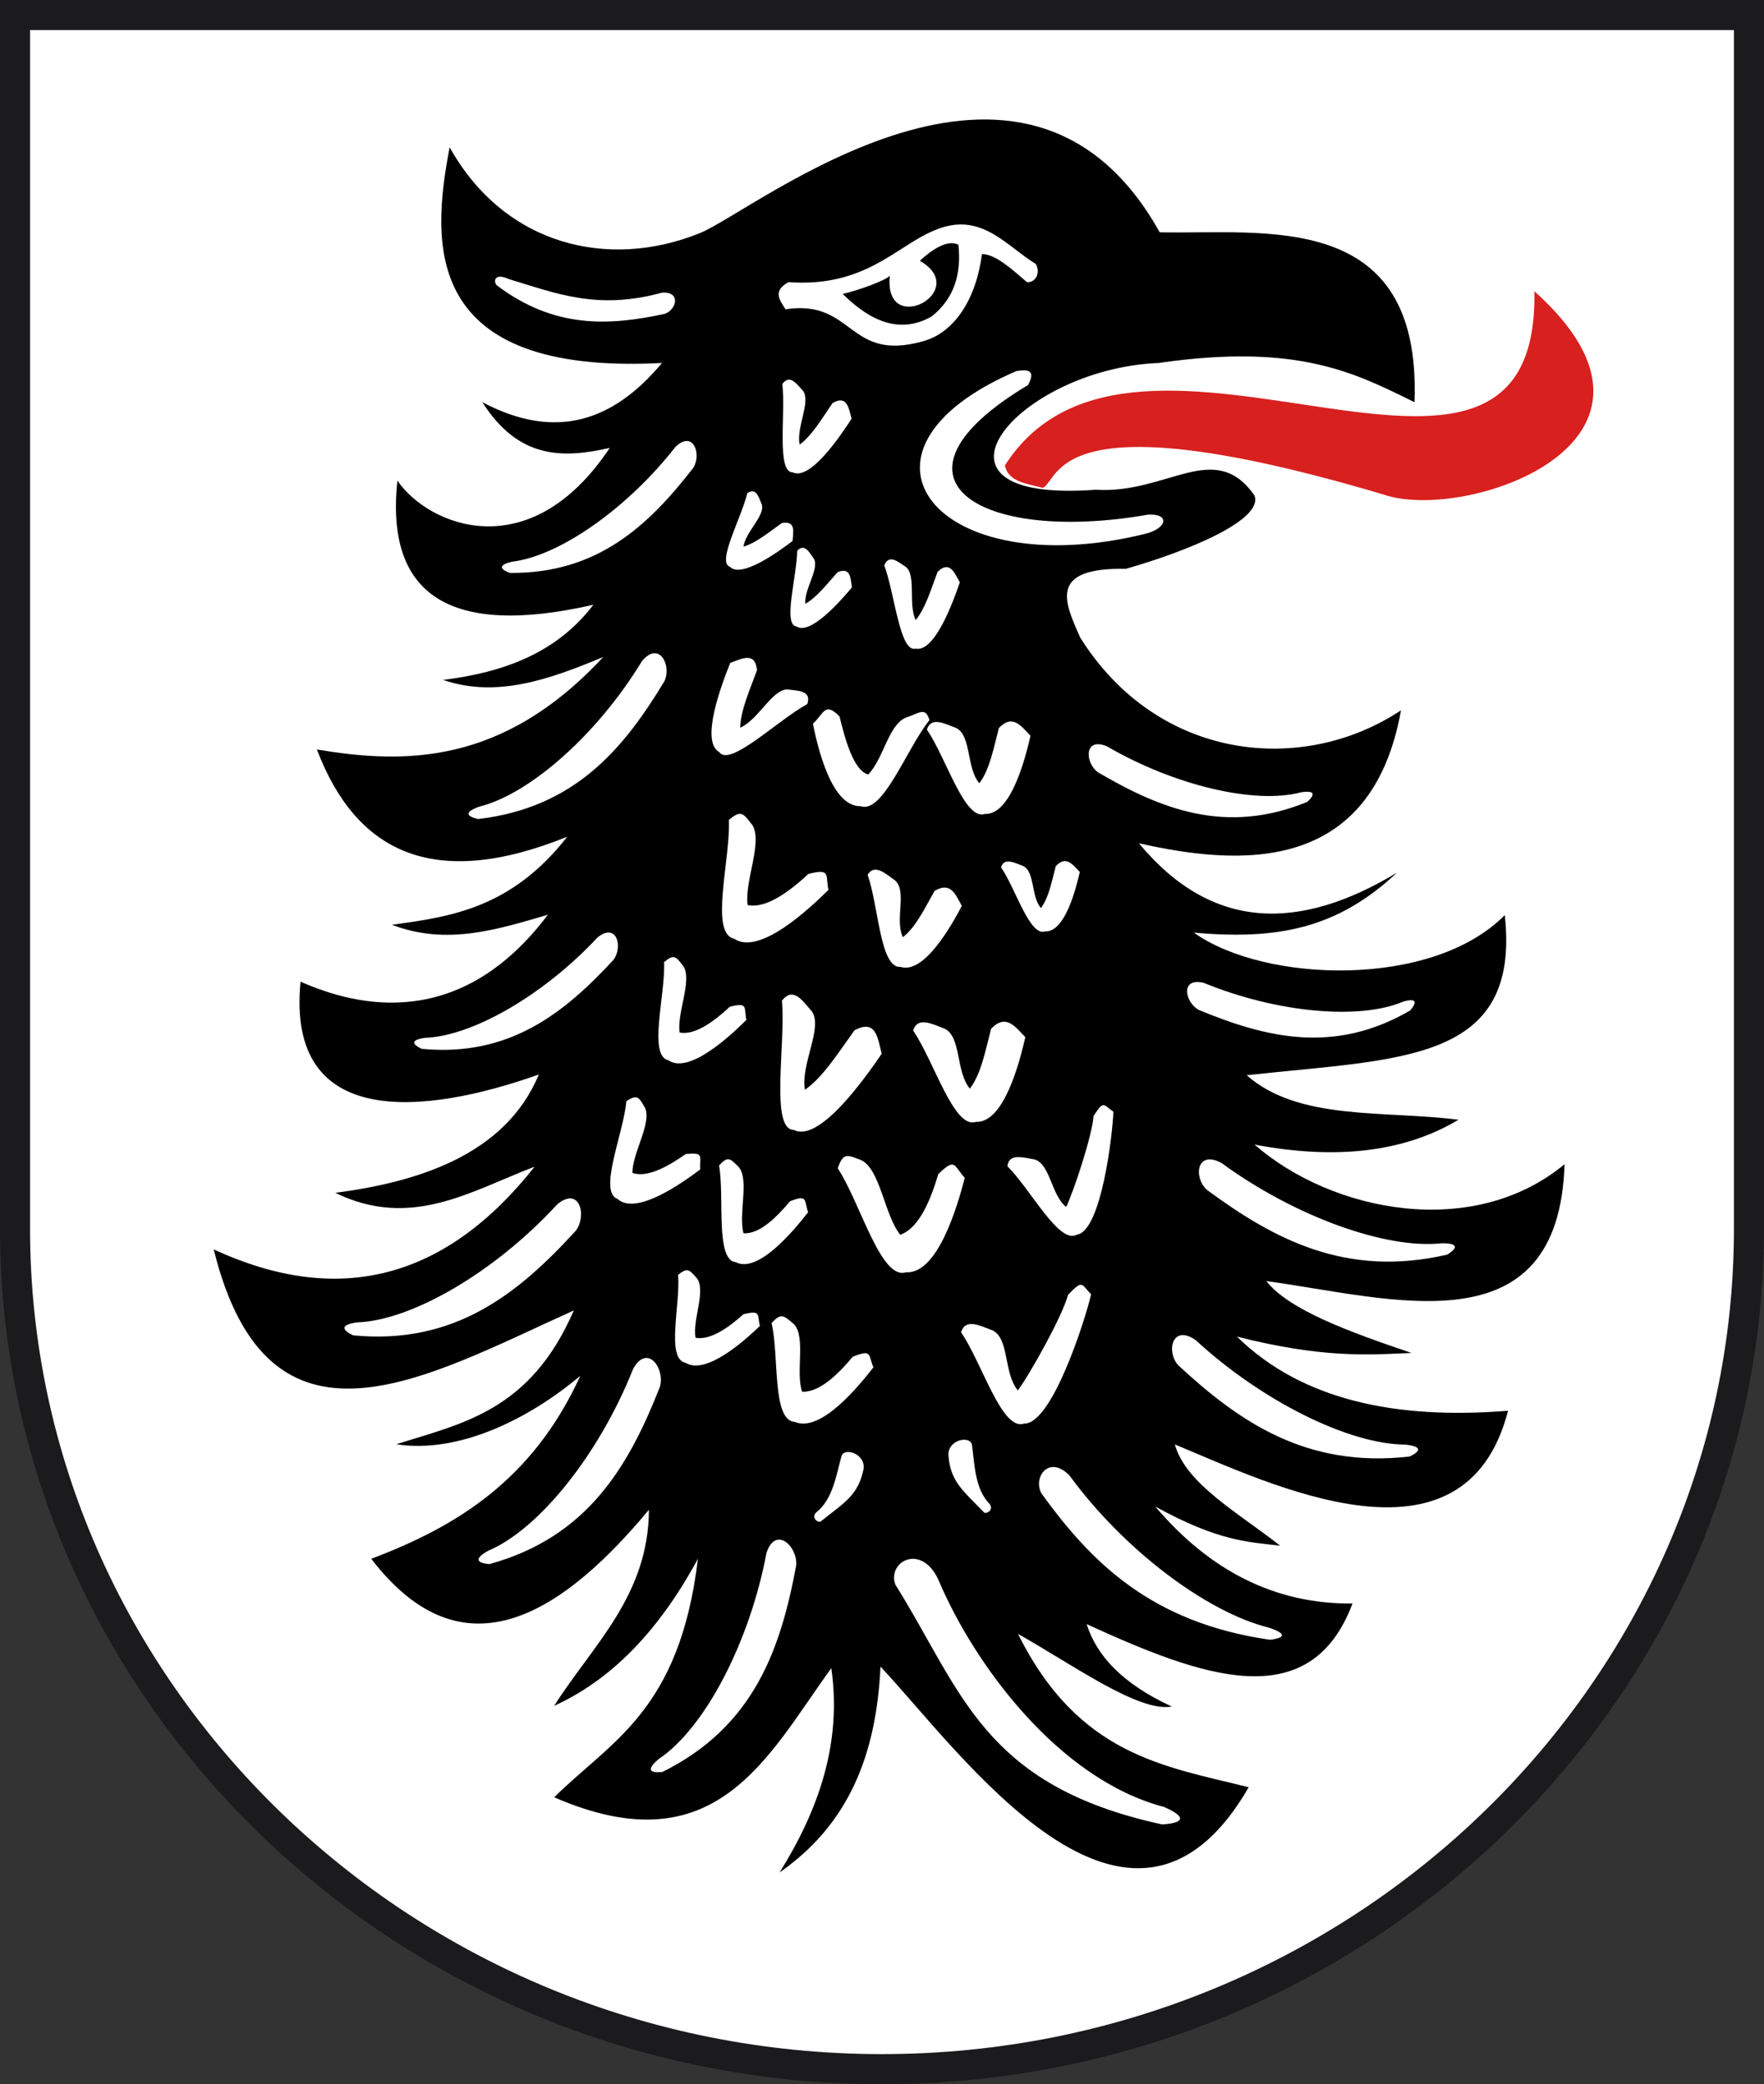 <?xml version="1.0" encoding="UTF-8" standalone="no"?>
<!-- Created with Inkscape (http://www.inkscape.org/) -->
<svg
   xmlns:svg="http://www.w3.org/2000/svg"
   xmlns="http://www.w3.org/2000/svg"
   version="1.0"
   width="286.561"
   height="338.516"
   id="svg2">
  <rect width="100%" height="100%" fill="#333333" stroke="none"/>
  <defs
     id="defs5" />
  <path
     d="M 2.441,2.441 L 2.441,199.539 C 2.441,274.487 65.507,336.075 143.26,336.075 C 221.064,336.075 284.12,274.487 284.12,199.539 L 284.12,2.441 L 2.441,2.441 z"
     id="path245"
     style="fill:#ffffff;fill-opacity:1;stroke:#1b1a1c;stroke-width:4.883;stroke-linecap:butt;stroke-linejoin:miter;stroke-miterlimit:4;stroke-dasharray:none;stroke-opacity:1" />
  <path
     d="M 229.783,65.324 C 230.978,33.843 205.317,38.101 188.391,37.73 C 166.406,-1.686 122.765,34.194 113.678,37.87 C 98.926,43.837 82.02,39.961 73.045,23.932 C 70.036,39.585 68.571,60.982 107.538,58.956 C 99.838,68.179 90.527,71.762 78.352,65.324 C 84.329,74.712 91.597,74.422 99.048,72.754 C 86.023,92.337 69.536,85.347 64.555,78.06 C 62.584,96.626 72.963,103.568 96.394,98.226 C 90.386,106.124 81.712,109.226 71.984,110.431 C 80.651,113.426 89.319,110.331 97.986,106.716 C 81.619,124.363 65.624,124.092 51.479,121.736 C 57.766,138.229 70.189,144.786 92.149,135.903 C 83.134,147.427 73.401,148.903 63.655,150.201 C 72.596,153.618 80.779,150.97 88.995,148.579 C 74.763,167.484 58.104,163.554 48.826,159.443 C 46.457,183.559 68.99,181.1 87.535,174.523 C 82.017,187.776 67.512,192.022 54.472,193.745 C 66.856,199.768 76.582,193.387 86.842,189.5 C 72.44,207.721 55.098,212.351 34.718,202.928 C 43.622,239.026 69.149,223.668 93.21,212.849 C 86.132,229.211 75.059,231.189 64.376,234.577 C 74.45,236.141 85.786,230.582 94.272,223.463 C 86.507,240.481 73.999,248.013 60.309,253.18 C 74.107,271.158 89.382,264.509 105.416,245.22 C 105.348,259.208 96.283,267.198 90.026,277.06 C 98.884,273.039 106.759,265.417 113.376,253.18 C 110.415,277.882 99.333,282.728 90.026,291.918 C 116.283,303.337 124.595,285.391 135.044,270.942 C 136.793,283.045 133.011,293.95 126.642,304.124 C 137.77,296.381 142.365,285.159 143.034,270.692 C 155.933,284.376 183.495,323.776 202.855,290.286 C 189.234,286.881 175.218,285.189 165.381,265.385 C 174.389,270.453 184.97,278.144 190.36,277.182 C 182.228,273.423 178.131,268.857 176.525,263.793 C 195.021,272.245 212.765,278.943 219.712,260.447 C 207.017,260.565 196.444,255.025 187.669,244.689 C 197.983,250.365 202.678,250.421 207.953,251.057 C 201.334,245.803 192.643,241.068 190.853,234.607 C 206.269,240.985 237.899,256.58 244.981,229.138 C 226.64,230.611 211.442,227.373 200.936,217.095 C 214.714,220.573 221.874,220.08 229.301,219.748 C 219.161,216.312 209.436,212.793 205.712,208.073 C 226.103,210.845 253.191,219.397 254.164,189.091 C 239.361,201.371 216.489,196.952 203.792,185.907 C 216.735,188.35 227.913,187.264 236.936,181.868 C 224.939,180.339 210.968,182.098 202.528,174.641 C 227.424,171.89 247.078,172.752 244.45,148.639 C 232.587,160.634 205.321,159.617 193.948,151.483 C 207.378,152.656 217.112,150.947 226.938,141.74 C 211.238,151.196 196.985,151.389 185.016,136.964 C 201.238,140.626 222.788,142.154 227.591,115.369 C 211.694,125.935 188.131,123.726 175.464,103.532 C 173.032,97.948 170.064,92.159 182.893,92.388 C 192.934,89.534 205.335,84.438 203.78,80.463 C 197.294,71.238 189.674,80.272 177.999,79.546 C 146.812,81.845 165.224,59.9 188.2,58.956 C 210.91,55.671 220.162,60.61 229.783,65.324 z"
     id="path2384"
     style="fill:#000000;fill-rule:evenodd;stroke:none;stroke-width:1px;stroke-linecap:butt;stroke-linejoin:miter;stroke-opacity:1" />
  <path
     d="M 163.246,75.602 C 184.435,42.385 250.1,92.96 249.261,47.304 C 276.562,71.792 238.168,84.841 224.886,80.365 C 170.999,64.325 172.264,77.877 169.41,79.244 C 166.838,78.548 163.808,78.309 163.246,75.602 z"
     id="path3156"
     style="fill:#d8201f;fill-opacity:1;fill-rule:evenodd;stroke:none;stroke-width:1px;stroke-linecap:butt;stroke-linejoin:miter;stroke-opacity:1" />
  <path
     d="M 128.096,45.826 C 125.419,47.296 126.701,48.766 127.606,50.237 C 138.751,48.555 137.675,58.841 149.848,55.454 C 155.009,54.089 158.54,48.668 159.526,41.273 C 161.65,41.267 164.237,43.573 166.813,45.826 C 168.102,45.941 169.106,44.521 168.283,42.885 C 163.243,39.803 159.242,34.123 151.62,37.494 C 145.63,39.98 140.492,46.73 128.096,45.826 z"
     id="path3475"
     style="fill:#ffffff;fill-rule:evenodd;stroke:none;stroke-width:1px;stroke-linecap:butt;stroke-linejoin:miter;stroke-opacity:1" />
  <path
     d="M 136.9,47.749 C 139.821,47.053 143.939,45.487 144.556,44.791 C 143.484,54.988 157.945,47.301 149.428,42.355 C 151.205,40.706 153.835,38.815 155.692,39.745 C 156.201,44.502 155.005,48.501 151.342,51.403 C 146.272,54.27 141.506,52.29 136.9,47.749 z"
     id="path3477"
     style="fill:#000000;fill-rule:evenodd;stroke:none;stroke-width:1px;stroke-linecap:butt;stroke-linejoin:miter;stroke-opacity:1" />
  <path
     d="M 167.002,62.539 C 168.317,60.111 166.989,59.949 165.088,60.277 C 134.804,73.311 152.123,95.009 185.968,86.725 C 189.651,85.845 190.102,83.375 186.49,83.593 C 158.984,88.399 141.695,77.677 167.002,62.539 z"
     id="path3479"
     style="fill:#ffffff;fill-rule:evenodd;stroke:none;stroke-width:1px;stroke-linecap:butt;stroke-linejoin:miter;stroke-opacity:1" />
  <path
     d="M 107.548,47.535 C 110.702,47.314 109.873,50.361 107.97,50.981 C 99.078,52.891 90.104,53.476 80.656,46.305 C 80.073,45.49 80.532,44.343 82.625,45.321 C 90.3,47.624 97.006,50.427 107.548,47.535 z"
     id="path3481"
     style="fill:#ffffff;fill-rule:evenodd;stroke:none;stroke-width:1px;stroke-linecap:butt;stroke-linejoin:miter;stroke-opacity:1" />
  <path
     d="M 109.728,72.587 C 112.619,69.79 114.016,73.774 112.622,75.99 C 105.399,85.277 97.142,93.189 82.83,93.055 C 81.678,92.642 80.45,91.867 83.18,91.233 C 90.859,90.327 101.9,82.591 109.728,72.587 z"
     id="path3483"
     style="fill:#ffffff;fill-rule:evenodd;stroke:none;stroke-width:1px;stroke-linecap:butt;stroke-linejoin:miter;stroke-opacity:1" />
  <path
     d="M 179.787,121.203 C 176.065,119.676 176.243,123.894 178.359,125.436 C 188.509,131.385 199.11,135.676 212.354,130.249 C 213.271,129.438 214.124,128.263 211.354,128.686 C 203.886,130.689 190.764,127.594 179.787,121.203 z"
     id="path3485"
     style="fill:#ffffff;fill-rule:evenodd;stroke:none;stroke-width:1px;stroke-linecap:butt;stroke-linejoin:miter;stroke-opacity:1" />
  <path
     d="M 195.585,159.652 C 191.689,158.653 192.447,162.806 194.756,164.041 C 205.629,168.533 216.721,171.319 229.089,164.116 C 229.886,163.186 230.569,161.905 227.883,162.706 C 220.763,165.72 207.34,164.466 195.585,159.652 z"
     id="path3487"
     style="fill:#ffffff;fill-rule:evenodd;stroke:none;stroke-width:1px;stroke-linecap:butt;stroke-linejoin:miter;stroke-opacity:1" />
  <path
     d="M 198.455,188.909 C 194.351,186.676 193.846,191.264 196.065,193.263 C 206.953,201.282 218.652,207.578 235.096,203.78 C 236.308,203.046 237.507,201.91 234.189,201.934 C 225.095,202.932 210.239,197.535 198.455,188.909 z"
     id="path3489"
     style="fill:#ffffff;fill-rule:evenodd;stroke:none;stroke-width:1px;stroke-linecap:butt;stroke-linejoin:miter;stroke-opacity:1" />
  <path
     d="M 194.25,217.674 C 190.424,214.994 189.406,219.496 191.386,221.732 C 201.304,230.925 212.221,238.496 228.988,236.57 C 230.275,235.977 231.594,234.983 228.294,234.634 C 219.146,234.604 204.99,227.57 194.25,217.674 z"
     id="path3491"
     style="fill:#ffffff;fill-rule:evenodd;stroke:none;stroke-width:1px;stroke-linecap:butt;stroke-linejoin:miter;stroke-opacity:1" />
  <path
     d="M 173.753,239.669 C 170.365,236.185 167.731,240.02 169.203,242.597 C 177.24,253.677 186.931,263.548 206.317,266.335 C 207.952,266.143 209.757,265.593 206.184,264.38 C 195.966,261.872 182.475,251.615 173.753,239.669 z"
     id="path3493"
     style="fill:#ffffff;fill-rule:evenodd;stroke:none;stroke-width:1px;stroke-linecap:butt;stroke-linejoin:miter;stroke-opacity:1" />
  <path
     d="M 97.064,152.266 C 100.184,149.727 101.235,153.815 99.656,155.904 C 91.664,164.537 82.759,171.713 68.511,170.353 C 67.398,169.843 66.242,168.966 69.016,168.568 C 76.744,168.323 88.407,161.561 97.064,152.266 z"
     id="path3495"
     style="fill:#ffffff;fill-rule:evenodd;stroke:none;stroke-width:1px;stroke-linecap:butt;stroke-linejoin:miter;stroke-opacity:1" />
  <path
     d="M 90.538,195.598 C 94.162,192.609 95.382,197.422 93.548,199.881 C 84.265,210.043 73.922,218.49 57.371,216.889 C 56.079,216.288 54.735,215.256 57.957,214.788 C 66.934,214.499 80.482,206.54 90.538,195.598 z"
     id="path3497"
     style="fill:#ffffff;fill-rule:evenodd;stroke:none;stroke-width:1px;stroke-linecap:butt;stroke-linejoin:miter;stroke-opacity:1" />
  <path
     d="M 102.87,222.295 C 105.184,218.207 108.046,222.265 107.213,225.217 C 102.18,238.029 95.544,249.617 79.516,254.043 C 78.094,253.945 76.47,253.461 79.311,251.871 C 87.591,248.39 97.394,236.111 102.87,222.295 z"
     id="path3499"
     style="fill:#ffffff;fill-rule:evenodd;stroke:none;stroke-width:1px;stroke-linecap:butt;stroke-linejoin:miter;stroke-opacity:1" />
  <path
     d="M 124.523,252.2 C 126.02,247.748 129.599,251.189 129.342,254.246 C 126.83,267.779 122.512,280.416 107.615,287.802 C 106.2,287.975 104.514,287.808 107.002,285.708 C 114.471,280.72 121.768,266.804 124.523,252.2 z"
     id="path3501"
     style="fill:#ffffff;fill-rule:evenodd;stroke:none;stroke-width:1px;stroke-linecap:butt;stroke-linejoin:miter;stroke-opacity:1" />
  <path
     d="M 152.594,256.94 C 149.91,250.49 144.074,253.525 145.445,257.37 C 156.262,274.621 159.589,289.997 188.786,296.325 C 191.126,296.196 193.799,295.567 189.123,293.496 C 171.836,288.961 158.231,270.153 152.594,256.94 z"
     id="path3503"
     style="fill:#ffffff;fill-rule:evenodd;stroke:none;stroke-width:1px;stroke-linecap:butt;stroke-linejoin:miter;stroke-opacity:1" />
  <path
     d="M 104.281,107.394 C 107.055,104 109.155,108.069 107.941,110.633 C 101.338,121.572 93.404,131.185 77.681,133.028 C 76.358,132.746 74.901,132.087 77.805,131.03 C 86.102,128.994 97.115,119.184 104.281,107.394 z"
     id="path3505"
     style="fill:#ffffff;fill-rule:evenodd;stroke:none;stroke-width:1px;stroke-linecap:butt;stroke-linejoin:miter;stroke-opacity:1" />
  <path
     d="M 127.089,62.369 C 128.311,60.723 129.378,62.319 130.465,63.494 C 131.739,65.301 129.318,69.438 129.903,72.216 C 131.885,70.769 133.53,67.967 135.249,65.464 C 137.622,64.104 137.854,66.262 138.344,67.996 C 136.466,70.903 131.609,78.095 128.777,76.718 C 126.101,76.766 127.652,67.152 127.089,62.369 z"
     id="path3507"
     style="fill:#ffffff;fill-rule:evenodd;stroke:none;stroke-width:1px;stroke-linecap:butt;stroke-linejoin:miter;stroke-opacity:1" />
  <path
     d="M 131.148,114.348 C 131.865,112.15 129.7,112.21 127.91,111.977 C 125.416,111.984 123.191,116.91 120.253,118.186 C 120.291,115.417 121.795,112.076 122.977,108.861 C 122.679,105.791 120.542,106.986 118.627,107.666 C 117.178,111.291 113.731,120.452 116.846,122.159 C 118.548,124.652 126.381,116.952 131.148,114.348 z"
     id="path3509"
     style="fill:#ffffff;fill-rule:evenodd;stroke:none;stroke-width:1px;stroke-linecap:butt;stroke-linejoin:miter;stroke-opacity:1" />
  <path
     d="M 150.985,116.965 C 150.324,114.707 149.356,115.856 147.138,116.561 C 144.273,117.831 143.558,123.206 141.04,125.794 C 138.617,125.168 137.199,119.745 136.385,116.374 C 133.966,113.877 133.799,115.99 132.056,117.547 C 132.838,121.406 135.066,131.051 139.805,130.945 C 143.45,132.232 147.258,121.625 150.985,116.965 z"
     id="path3511"
     style="fill:#ffffff;fill-rule:evenodd;stroke:none;stroke-width:1px;stroke-linecap:butt;stroke-linejoin:miter;stroke-opacity:1" />
  <path
     d="M 143.647,91.831 C 144.436,89.939 145.857,91.232 147.195,92.11 C 148.866,93.557 147.513,98.155 148.75,100.711 C 150.325,98.829 151.247,95.713 152.312,92.87 C 154.288,90.978 155.032,93.017 155.926,94.582 C 154.804,97.856 151.822,106.006 148.742,105.352 C 146.156,106.042 145.345,96.338 143.647,91.831 z"
     id="path3513"
     style="fill:#ffffff;fill-rule:evenodd;stroke:none;stroke-width:1px;stroke-linecap:butt;stroke-linejoin:miter;stroke-opacity:1" />
  <path
     d="M 127.024,162.533 C 128.866,160.178 130.364,162.545 131.907,164.299 C 133.698,166.98 130.016,172.924 130.766,176.998 C 133.711,174.96 136.212,170.934 138.81,167.346 C 142.321,165.45 142.58,168.606 143.231,171.153 C 140.387,175.324 133.039,185.633 128.96,183.522 C 125.055,183.493 127.669,169.53 127.024,162.533 z"
     id="path3515"
     style="fill:#ffffff;fill-rule:evenodd;stroke:none;stroke-width:1px;stroke-linecap:butt;stroke-linejoin:miter;stroke-opacity:1" />
  <path
     d="M 129.5,89.461 C 130.707,88.203 131.437,89.664 132.228,90.772 C 133.11,92.433 130.625,95.664 130.821,98.071 C 132.649,97.061 134.335,94.873 136.053,92.945 C 138.201,92.051 138.166,93.897 138.394,95.412 C 136.499,97.665 131.632,103.213 129.39,101.748 C 127.127,101.502 129.463,93.557 129.5,89.461 z"
     id="path3517"
     style="fill:#ffffff;fill-rule:evenodd;stroke:none;stroke-width:1px;stroke-linecap:butt;stroke-linejoin:miter;stroke-opacity:1" />
  <path
     d="M 121.399,80.097 C 122.854,79.138 123.242,80.725 123.768,81.98 C 124.259,83.795 121.119,86.395 120.777,88.785 C 122.783,88.206 124.913,86.447 127.016,84.948 C 129.308,84.553 128.864,86.345 128.75,87.873 C 126.403,89.649 120.427,93.979 118.565,92.054 C 116.413,91.312 120.454,84.083 121.399,80.097 z"
     id="path3519"
     style="fill:#ffffff;fill-rule:evenodd;stroke:none;stroke-width:1px;stroke-linecap:butt;stroke-linejoin:miter;stroke-opacity:1" />
  <path
     d="M 150.572,118.505 C 151.247,116.35 153.386,117.51 155.334,118.239 C 157.836,119.526 156.945,124.674 159.089,127.22 C 160.809,124.949 161.418,121.461 162.272,118.24 C 164.521,115.897 165.91,117.965 167.403,119.502 C 166.559,123.193 164.206,132.411 159.991,132.199 C 156.696,133.351 153.712,123.069 150.572,118.505 z"
     id="path3521"
     style="fill:#ffffff;fill-rule:evenodd;stroke:none;stroke-width:1px;stroke-linecap:butt;stroke-linejoin:miter;stroke-opacity:1" />
  <path
     d="M 162.619,140.871 C 163.132,139.232 164.758,140.115 166.239,140.669 C 168.141,141.647 167.464,145.56 169.093,147.495 C 170.4,145.769 170.863,143.118 171.512,140.67 C 173.222,138.888 174.278,140.461 175.413,141.629 C 174.772,144.434 172.983,151.441 169.779,151.28 C 167.274,152.156 165.005,144.34 162.619,140.871 z"
     id="path3523"
     style="fill:#ffffff;fill-rule:evenodd;stroke:none;stroke-width:1px;stroke-linecap:butt;stroke-linejoin:miter;stroke-opacity:1" />
  <path
     d="M 140.943,142.081 C 142.096,140.256 143.787,141.854 145.408,143.006 C 147.403,144.809 145.316,149.346 146.671,152.224 C 148.818,150.549 150.237,147.476 151.817,144.711 C 154.471,143.098 155.246,145.351 156.247,147.137 C 154.561,150.339 150.123,158.277 146.281,157.046 C 142.954,157.301 142.723,147.069 140.943,142.081 z"
     id="path3525"
     style="fill:#ffffff;fill-rule:evenodd;stroke:none;stroke-width:1px;stroke-linecap:butt;stroke-linejoin:miter;stroke-opacity:1" />
  <path
     d="M 118.405,133.172 C 120.427,131.468 120.748,132.118 122.237,134.037 C 123.93,136.847 120.907,143.175 121.454,147.003 C 124.591,147.641 128.469,144.583 131.335,141.94 C 135.047,141.021 134.052,142.103 134.581,144.536 C 131.43,147.648 123.314,155.268 119.239,152.46 C 115.23,151.561 118.683,139.601 118.405,133.172 z"
     id="path3527"
     style="fill:#ffffff;fill-rule:evenodd;stroke:none;stroke-width:1px;stroke-linecap:butt;stroke-linejoin:miter;stroke-opacity:1" />
  <path
     d="M 148.334,167.382 C 149.065,165.048 151.381,166.305 153.492,167.095 C 156.202,168.488 155.237,174.064 157.558,176.821 C 159.421,174.362 160.081,170.584 161.005,167.096 C 163.441,164.557 164.946,166.798 166.563,168.462 C 165.649,172.46 163.1,182.443 158.535,182.213 C 154.967,183.461 151.735,172.326 148.334,167.382 z"
     id="path3529"
     style="fill:#ffffff;fill-rule:evenodd;stroke:none;stroke-width:1px;stroke-linecap:butt;stroke-linejoin:miter;stroke-opacity:1" />
  <path
     d="M 156.123,216.389 C 156.854,214.055 159.171,215.312 161.281,216.102 C 163.991,217.495 163.026,223.07 165.347,225.827 C 167.21,223.369 172.58,213.794 173.504,210.306 C 175.94,207.768 175.633,208.559 177.25,210.224 C 176.336,214.221 170.89,231.45 166.325,231.22 C 162.756,232.468 159.524,221.333 156.123,216.389 z"
     id="path3531"
     style="fill:#ffffff;fill-rule:evenodd;stroke:none;stroke-width:1px;stroke-linecap:butt;stroke-linejoin:miter;stroke-opacity:1" />
  <path
     d="M 163.649,189.424 C 163.891,187.285 166.102,187.984 168.056,188.314 C 170.63,189.065 170.728,194.043 173.194,196.037 C 174.393,193.602 177.432,184.433 177.648,181.266 C 179.329,178.666 179.196,179.401 180.871,180.569 C 180.749,184.175 178.921,199.968 174.939,200.533 C 172.065,202.207 167.412,193.127 163.649,189.424 z"
     id="path3533"
     style="fill:#ffffff;fill-rule:evenodd;stroke:none;stroke-width:1px;stroke-linecap:butt;stroke-linejoin:miter;stroke-opacity:1" />
  <path
     d="M 107.881,156.268 C 109.552,154.86 109.818,155.397 111.048,156.983 C 112.447,159.305 109.949,164.536 110.401,167.699 C 112.994,168.227 116.199,165.7 118.568,163.515 C 121.636,162.756 120.814,163.649 121.251,165.661 C 118.646,168.233 111.938,174.531 108.571,172.21 C 105.256,171.467 108.111,161.582 107.881,156.268 z"
     id="path3535"
     style="fill:#ffffff;fill-rule:evenodd;stroke:none;stroke-width:1px;stroke-linecap:butt;stroke-linejoin:miter;stroke-opacity:1" />
  <path
     d="M 101.758,178.844 C 103.602,177.669 103.794,178.237 104.802,179.973 C 105.881,182.46 102.709,187.313 102.737,190.508 C 105.237,191.375 108.749,189.297 111.388,187.446 C 114.529,187.101 113.595,187.878 113.761,189.929 C 110.838,192.132 103.353,197.483 100.323,194.735 C 97.137,193.559 101.28,184.141 101.758,178.844 z"
     id="path3537"
     style="fill:#ffffff;fill-rule:evenodd;stroke:none;stroke-width:1px;stroke-linecap:butt;stroke-linejoin:miter;stroke-opacity:1" />
  <path
     d="M 116.815,189.293 C 118.291,187.681 118.624,188.18 120.048,189.595 C 121.734,191.718 119.928,197.227 120.782,200.306 C 123.421,200.496 126.275,197.578 128.344,195.107 C 131.289,193.96 130.588,194.952 131.28,196.891 C 129.027,199.776 123.184,206.883 119.546,205.014 C 116.164,204.703 117.725,194.533 116.815,189.293 z"
     id="path3539"
     style="fill:#ffffff;fill-rule:evenodd;stroke:none;stroke-width:1px;stroke-linecap:butt;stroke-linejoin:miter;stroke-opacity:1" />
  <path
     d="M 136.091,189.752 C 136.996,187.138 137.634,187.55 140.002,188.478 C 143.03,190.097 143.701,197.404 146.244,200.552 C 149.408,199.445 151.258,194.621 152.421,190.711 C 155.267,187.898 154.952,189.402 156.731,191.306 C 155.564,195.791 152.346,206.985 147.176,206.643 C 143.088,207.982 139.786,195.382 136.091,189.752 z"
     id="path3541"
     style="fill:#ffffff;fill-rule:evenodd;stroke:none;stroke-width:1px;stroke-linecap:butt;stroke-linejoin:miter;stroke-opacity:1" />
  <path
     d="M 125.338,214.896 C 126.911,213.172 127.307,213.67 128.969,215.064 C 130.958,217.175 129.205,222.925 130.311,226.057 C 133.273,226.135 136.323,223.006 138.517,220.371 C 141.755,219.06 141.02,220.112 141.888,222.077 C 139.508,225.146 133.318,232.721 129.158,230.958 C 125.359,230.788 126.611,220.25 125.338,214.896 z"
     id="path3543"
     style="fill:#ffffff;fill-rule:evenodd;stroke:none;stroke-width:1px;stroke-linecap:butt;stroke-linejoin:miter;stroke-opacity:1" />
  <path
     d="M 110.157,207.062 C 111.73,205.783 112.006,206.262 113.255,207.673 C 114.692,209.742 112.448,214.456 112.996,217.289 C 115.53,217.737 118.552,215.44 120.776,213.459 C 123.726,212.748 122.96,213.558 123.453,215.357 C 121.014,217.689 114.723,223.401 111.375,221.351 C 108.134,220.717 110.563,211.825 110.157,207.062 z"
     id="path3545"
     style="fill:#ffffff;fill-rule:evenodd;stroke:none;stroke-width:1px;stroke-linecap:butt;stroke-linejoin:miter;stroke-opacity:1" />
  <path
     d="M 157.891,234.645 C 157.564,233.121 153.998,233.824 154.069,236.312 C 154.364,240.692 156.524,242.169 159.888,245.68 C 160.365,245.907 161.498,245.186 160.734,244.248 C 158.385,241.826 158.335,237.948 157.891,234.645 z"
     id="path3547"
     style="fill:#ffffff;fill-rule:evenodd;stroke:none;stroke-width:1px;stroke-linecap:butt;stroke-linejoin:miter;stroke-opacity:1" />
  <path
     d="M 136.706,236.476 C 137.231,235.009 140.673,236.175 140.275,238.633 C 139.406,242.935 137.07,244.116 133.273,247.153 C 132.771,247.315 131.742,246.451 132.623,245.621 C 135.271,243.53 135.831,239.693 136.706,236.476 z"
     id="path3549"
     style="fill:#ffffff;fill-rule:evenodd;stroke:none;stroke-width:1px;stroke-linecap:butt;stroke-linejoin:miter;stroke-opacity:1" />
</svg>
